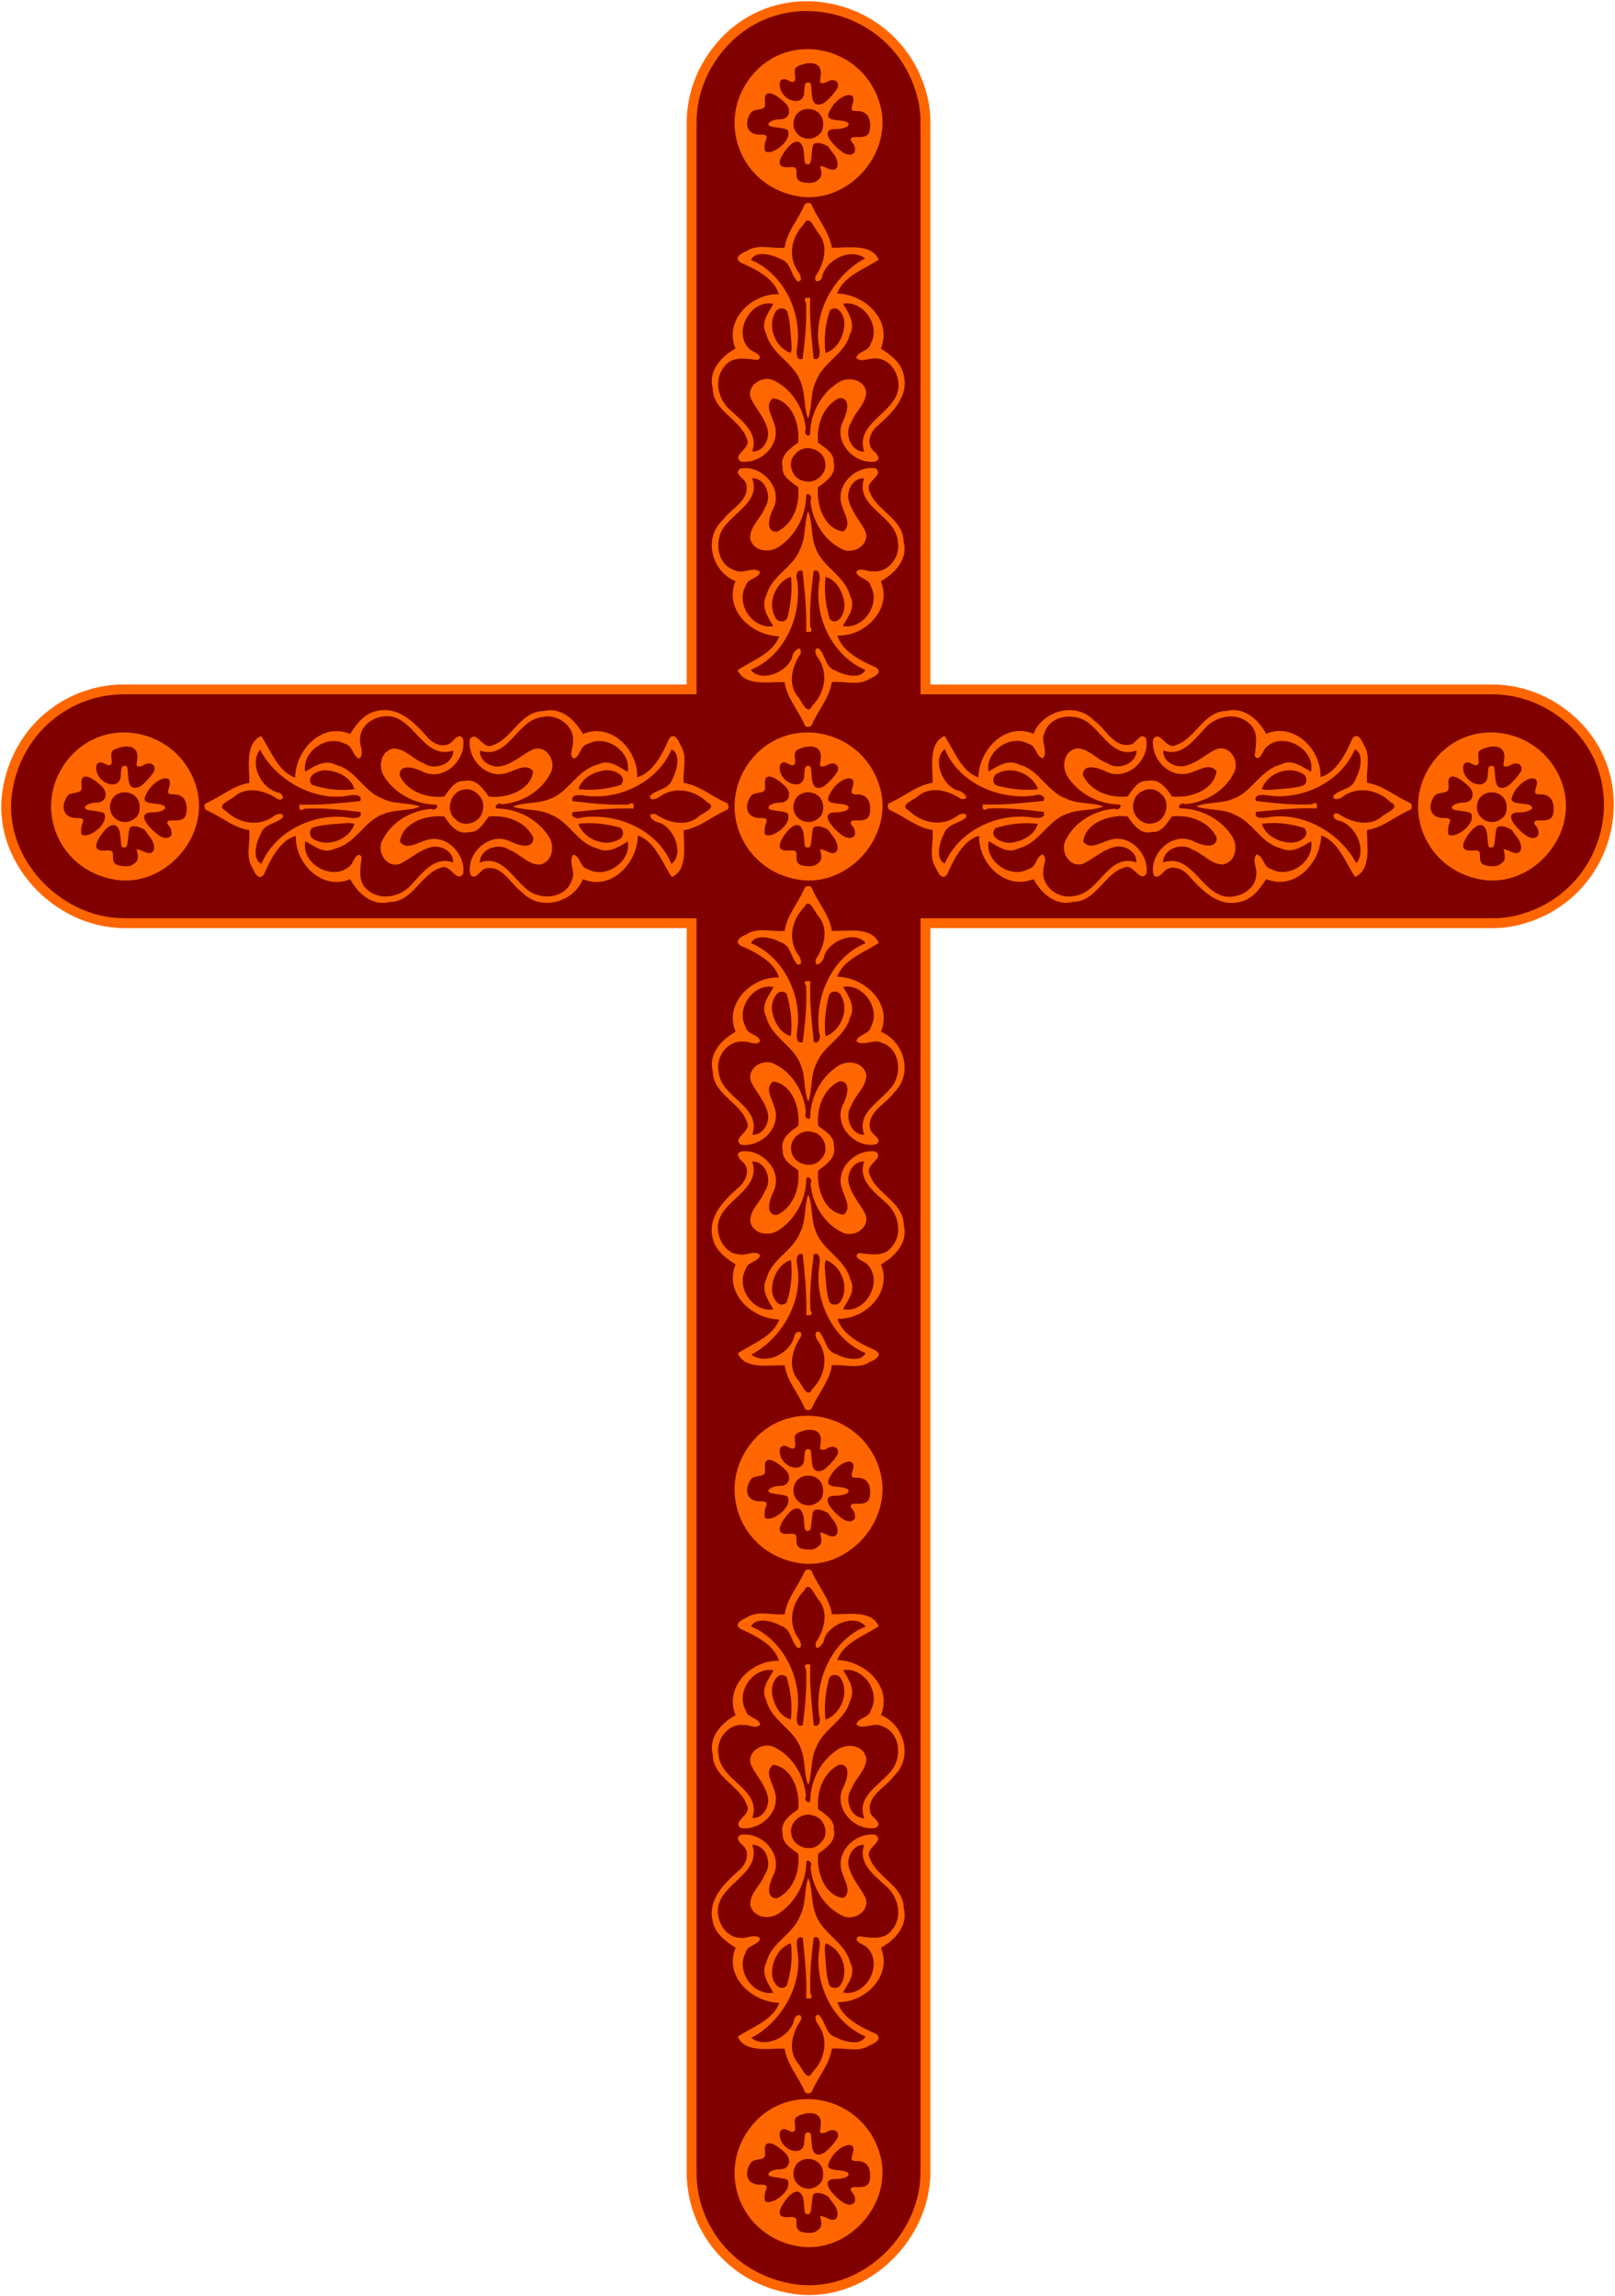 <?xml version="1.0" encoding="UTF-8" standalone="no"?>
<svg xmlns:rdf="http://www.w3.org/1999/02/22-rdf-syntax-ns#" xmlns="http://www.w3.org/2000/svg" height="2247.5pt" width="1580.3pt" version="1.1" xmlns:cc="http://creativecommons.org/ns#" xmlns:xlink="http://www.w3.org/1999/xlink" viewBox="0 0 1580.311 2247.512" xmlns:dc="http://purl.org/dc/elements/1.1/">
<path d="m790.81 6.008c-31.47-0.382-63.24 12.206-86.45 39.925-19.15 22.874-27.8 49.363-27.59 75.157h-0.006v553.66h-556.2v0.009c-53.136 0.175-103.44 37.97-113.27 99.075-10.755 66.895 47.916 129.09 113.27 129.7v0.019h556.2v1223.4h0.009c0.175 53.136 37.97 103.44 99.075 113.27 66.895 10.755 129.09-47.916 129.7-113.27h0.019v-1223.4h553.66v-0.023c8.858 0.128 17.841-0.862 26.795-3.136 55.526-14.101 87.687-62.494 88.283-111.59 0.382-31.474-12.205-63.238-39.925-86.447-22.874-19.152-49.362-27.802-75.153-27.594v-0.006h-553.66v-553.66h-0.023c0.128-8.858-0.862-17.841-3.136-26.795-14.08-55.5-62.47-87.661-111.57-88.257z" stroke="#f60" stroke-width="9.6" fill="#800000"/>
<path id="a" d="m781.47 861.02c-57.305-9.213-82.221-74.699-45.23-118.88 37.593-44.9 110.66-27.057 125.31 30.597 12.018 47.324-32.126 95.992-80.076 88.282zm16.067-14.111c6.024-3.512 7.076-5.92 5.594-12.811l-0.654-3.039 2.296 0.553c1.263 0.304 3.676 1.244 5.361 2.089 10 5.011 13.002-5.419 4.515-15.689-1.749-2.116-3.18-4.078-3.181-4.361-0.004-1.536-7.226-4.912-10.482-4.901-5.381 0.019-5.649 0.427-6.633 10.108-0.986 9.701-1.361 10.68-4.083 10.68-2.694 0-2.978-0.814-3.58-10.238-0.903-14.153-8.645-15.844-17.698-3.866-9.143 12.097-7.921 18.141 3.437 16.997 5.918-0.596 7.232 0.544 6.941 6.022-0.358 6.75 2.972 9.248 12.5 9.375 2.2 0.029 4.75-0.384 5.667-0.918zm38.315-28.639c1.623-1.611 0.859-6.777-1.4-9.462-2.406-2.86-2.49-3.144-1.417-4.841 0.562-0.888 2.153-1.12 6.588-0.961 7.608 0.273 10.947-2.033 11.622-8.027 1.244-11.038-3.16-17.441-11.997-17.441-6.347 0-6.959-0.912-4.88-7.268 4.84-14.799-14.792-8.812-22.453 6.847-3.373 6.895-1.62 8.683 9.351 9.539 14.644 1.142 10.79 8.482-4.453 8.482-9.144 0-9.329 6.351-0.456 15.594 8.851 9.22 15.291 11.71 19.495 7.538zm-76.683-2.852c6.899-3.749 12.308-10.462 12.289-15.252-0.021-5.1 0.164-5.012-15.025-7.144-9.133-1.282-3.314-7.41 7.087-7.465 8.969-0.047 11.713-9.556 4.659-16.145-12.596-11.765-20.65-12.528-19.654-1.862 0.592 6.341-0.172 7.401-6.018 8.351-6.388 1.038-7.625 1.913-9.867 6.981-4.465 10.096 0.579 17.993 11.334 17.745 5.836-0.135 7.209 1.083 5.595 4.962-1.141 2.742-1.544 5.582-1.384 9.75 0.119 3.081 5.391 3.12 10.984 0.08zm40.529-13.583c4.378-3.073 5.772-5.96 5.772-11.956 0-18.144-26.959-19.673-28.991-1.645-1.425 12.643 12.751 20.947 23.219 13.601zm5.599-31.773c3.711-1.55 14.05-13.053 14.661-16.312 1.138-6.068-5.091-8.599-11.242-4.568-1.068 0.7-2.955 1.156-4.194 1.014-2.452-0.281-2.444-0.239-1.42-7.591 1.405-10.091-6.071-14.427-18.342-10.636-6.501 2.008-7.823 3.917-6.896 9.959 1.069 6.975-1.019 8.712-6.674 5.551-5.578-3.117-9.303-0.139-8.067 6.45 2.704 14.411 22.936 19.389 23.764 5.847 0.568-9.274 0.931-10.239 3.855-10.239 2.673 0 2.825 0.443 3.441 10.036 0.673 10.477 3.886 13.508 11.116 10.487z" fill="#f60"/>
<path id="b" d="m368.79 695.88c20.86-4.98 36.26 10.97 48.81 24.88 5.62 7.35 17.27 12.52 24.85 5.1 2.57-3.15 8.19-8.68 10.7-2.35 3.3 20.28-18.81 41.57-39.23 31.91-6.39-3.36-23.08-9.17-22.87 3.42 7.4 16.14 27.29 22.81 43.76 20.76 4.88-6.5 9.96-15.92 19.44-15.18 11.3-2.82 18.48 7.19 23.92 15.18 16.69 2.17 41.15-5.58 43.51-24.58-6.39-8.84-17.75-0.63-25.83 1.52-20.03 6.5-38.94-14.11-36.03-33.09 6.9-9.17 12.52 10.84 22.12 6 19.27-6.09 27.32-33.5 49.77-33.44 16.95-4.56 31.2 8.64 38.63 22.34 27.54-11.62 54.23 15.65 53.15 42.39 15.47-4.24 24.91-23.18 31.17-37.62 4.76-6.86 9.28 1.25 10.89 5.66 7.88 11.11 2.05 25.93 3.59 37.56 15.29 2.25 27.04 13.03 40.85 19.06 3.71 1.17 4.22 7-0.06 7.91-13.79 6.23-25.54 16.83-40.85 19.24-0.55 14.13 4.78 38.55-11.7 45.88-9.48-14.08-16.23-34.7-33.18-40.66-0.44 26.44-25.48 54.43-53.85 42.75-9.4 23.04-41.64 31.69-59.4 12.89-11.34-7.85-19.08-26.68-35.2-23.49-5.9 0.44-10.07 13.11-15.55 6.13-4.55-20.32 18.34-42.49 38.86-32.63 6.38 3.36 23.09 9.17 22.87-3.42-7.4-16.14-27.29-22.81-43.76-20.76-4.88 6.5-9.96 15.92-19.44 15.18-11.31 2.81-18.48-7.19-23.92-15.18-16.69-2.17-41.15 5.58-43.51 24.58 6.39 8.84 17.74 0.63 25.83-1.52 20.03-6.5 38.94 14.11 36.03 33.09-6.9 9.17-12.52-10.84-22.12-6-19.27 6.09-27.32 33.5-49.77 33.44-16.95 4.56-31.2-8.64-38.63-22.34-27.54 11.62-54.23-15.65-53.15-42.39-15.47 4.24-24.91 23.18-31.17 37.62-4.76 6.85-9.28-1.25-10.89-5.66-7.89-11.12-2.05-25.93-3.59-37.56-15.29-2.25-27.04-13.03-40.85-19.06-3.71-1.17-4.22-7 0.06-7.91 13.79-6.23 25.54-16.83 40.85-19.24 0.55-14.13-4.78-38.55 11.7-45.88 9.48 14.08 16.23 34.7 33.18 40.66 0.44-26.44 25.47-54.43 53.85-42.75 6.15-9.77 14.05-20.26 26.16-22.44m2.95 5.96c-9.92 2.27-19.18 10.16-19.37 20.93-1.21 6.49 4.59 14.16-0.55 19.63-6.77-1.5-6.38-12.64-13.84-14.16-17.85-10.07-42.63 7.14-39.36 27.02 9.08-5.29 19.45-12.44 30.14-6.64 19.22 4.69 27.04 26.09 45.13 32.82 11.21 6.03 26.46 3.9 37.08 7.95-9.46 4.43-24.21 2.62-34.92 7.07-19.51 6.15-27.65 29.21-48.02 34.04-10.86 5.9-20.19-2.25-29.21-7.09-4.77 22.88 29.07 40.71 44.92 22.68 2.23-3.16 5.97-13.93 10.13-7.22-1.28 10.82-4.34 24.99 6.26 32.45 12.84 11.14 33.31 6.01 43.35-6.43 10.45-11.33 22.3-27.24 39.86-20.7 0.72-10.34-11.13-17.13-20.61-15.27-11.68 2.44-20.59 11.27-31 16.39-13.37 5.18-23.92-11.95-17.34-23.33 8.69-17.6 28.36-28.99 47.75-30.3 3.64 2.89 8.8-3.96 3.61-4.19-20-0.45-39.36-10.85-50.04-27.74-5.7-9.35-3.45-24.38 8.79-27.06 11.85-0.54 19.43 10.46 29.92 14.26 10.25 7.58 29.14 1.34 29.06-12.34-31.7 10.47-39.43-41.11-71.74-32.77m159.08-0.1c-25.36 2.52-33 42.3-61.18 32.91-0.72 10.34 11.13 17.13 20.61 15.27 11.68-2.44 20.59-11.28 31-16.39 13.37-5.18 23.91 11.95 17.34 23.33-8.69 17.6-28.36 28.99-47.75 30.3-3.66-2.9-8.79 3.97-3.61 4.19 20 0.45 39.36 10.85 50.04 27.74 5.7 9.35 3.45 24.38-8.79 27.06-11.85 0.54-19.43-10.46-29.92-14.26-10.25-7.58-29.14-1.34-29.06 12.34 20.77-7.78 31.42 13.87 44.73 24.95 12.98 12.86 39.72 10.85 45.47-8.17 4.08-8.01-4.27-17.54 1.46-24.57 6.76 1.5 6.38 12.64 13.84 14.16 17.85 10.07 42.63-7.14 39.36-27.02-9.08 5.29-19.45 12.44-30.14 6.64-19.22-4.69-27.05-26.09-45.13-32.82-11.22-6.03-26.46-3.9-37.08-7.95 9.46-4.43 24.21-2.62 34.92-7.07 19.51-6.15 27.65-29.21 48.02-34.04 10.85-5.9 20.19 2.25 29.21 7.09 3.9-19.82-21.34-37.38-39.17-27.17-7.56 1.38-7.01 12.64-13.77 14.13-5.09-3.84 0.06-11.03-0.54-16.11 1.73-15.78-15.14-27.88-29.86-24.54m-276.41 31.93c-10.85 14.06 1.18 38.48 18.11 42.11 4.87 0.69 6.62 9.05-0.86 6.28-12.02-8.22-29.54-13.03-41.89-2.81-3.48 3.61-19.69 9-8.96 14.25 12.28 12.14 31.45 16.16 46.23 5.96 2.51-2.46 10.81-5.38 9.78 0.47-6.57 6.78-18.56 5.96-21.84 16.59-4.22 7.6-8.81 24.4 0.87 28.86 13.45-31.98 51.62-50.26 85.36-45.17 3.94 0.84 14.33 1.35 11.35-5.45-18.07-2.27-36.26-4.14-54.51-3.28-6.36 3.58-4.96-1.35-5.01-4.04 19.89 0.86 39.62-1.44 59.36-3.38 3.4-8.03-9.8-5.75-13.75-4.97-34.28 4.78-69.67-17.32-84.24-45.42m402.72-0.21c-13.45 31.98-51.62 50.26-85.36 45.17-3.96-0.84-14.32-1.35-11.35 5.45 18.07 2.27 36.26 4.14 54.51 3.28 6.27-3.62 5 1.37 5.01 4.04-19.89-0.86-39.62 1.44-59.36 3.38-3.25 4.9 4.76 7.4 8.24 5.42 34.63-5.14 74.54 11.75 88.26 45.38 12.97-10.11 2.12-36.24-12.58-40.62-4.97-0.02-14.01-9.84-3.18-8.18 12.02 8.22 29.54 13.03 41.89 2.81 3.48-3.62 19.69-9 8.96-14.25-12.28-12.14-31.45-16.16-46.23-5.96-2.52 2.46-10.81 5.38-9.78-0.47 6.57-6.78 18.55-5.97 21.84-16.59 4.21-7.61 8.81-24.4-0.87-28.86m-339.66 20.5c-6.98-0.01-18.86 6.32-12.24 14.19 13.13 4.54 27.82 6.07 41.68 4.29-3.53-12.04-17.69-18.61-29.44-18.48m273.92 0.02c-10.41 1.56-22.29 7.53-25.3 18.38 13.69 1.74 28.58-0.1 41.67-4.21 7.21-9.64-8.66-15.44-16.37-14.17m-137.72 18.88c-12.92 1.69-18.56 20.75-8.01 28.89 7.88 8.98 24.29 3.73 26.46-7.68 4.03-10.92-7.01-23.98-18.45-21.21m-118.12 33.09c-9.43 0.87-19.07 0.86-28.2 3.67-5.43 1.33-5.2 9.93-0.29 11.8 13.91 8.45 34.77 0.11 39.83-14.94-3.65-1.23-7.58-1.1-11.34-0.53m233.94-0.04c-1.38 0.31-4.5-0.23-2.99 2.04 6.34 13.77 25.82 21.73 39.42 13.48 4.91-1.87 5.14-10.48-0.29-11.79-11.73-2.95-24.03-4.67-36.14-3.73z" fill="#f60"/>
<use xlink:href="#b" transform="matrix(0 -1 1 0 1.472 1580.2)" height="100%" width="100%" y="0" x="0"/>
<use xlink:href="#b" transform="matrix(-1 0 0 -1 1581.6 1578.7)" height="100%" width="100%" y="0" x="0"/>
<use xlink:href="#b" transform="matrix(0 1 -1 0 1580.2 -1.472)" height="100%" width="100%" y="0" x="0"/>
<use xlink:href="#b" transform="matrix(0 -1 1 0 1.472 2249)" height="100%" width="100%" y="0" x="0"/>
<use xlink:href="#a" transform="translate(0,668.8)" height="100%" width="100%" y="0" x="0"/>
<use xlink:href="#a" transform="translate(0,1337.6)" height="100%" width="100%" y="0" x="0"/>
<use xlink:href="#a" transform="translate(0,-668.8)" height="100%" width="100%" y="0" x="0"/>
<use xlink:href="#a" transform="translate(668.8)" height="100%" width="100%" y="0" x="0"/>
<use xlink:href="#a" transform="translate(-668.8)" height="100%" width="100%" y="0" x="0"/>
</svg>
